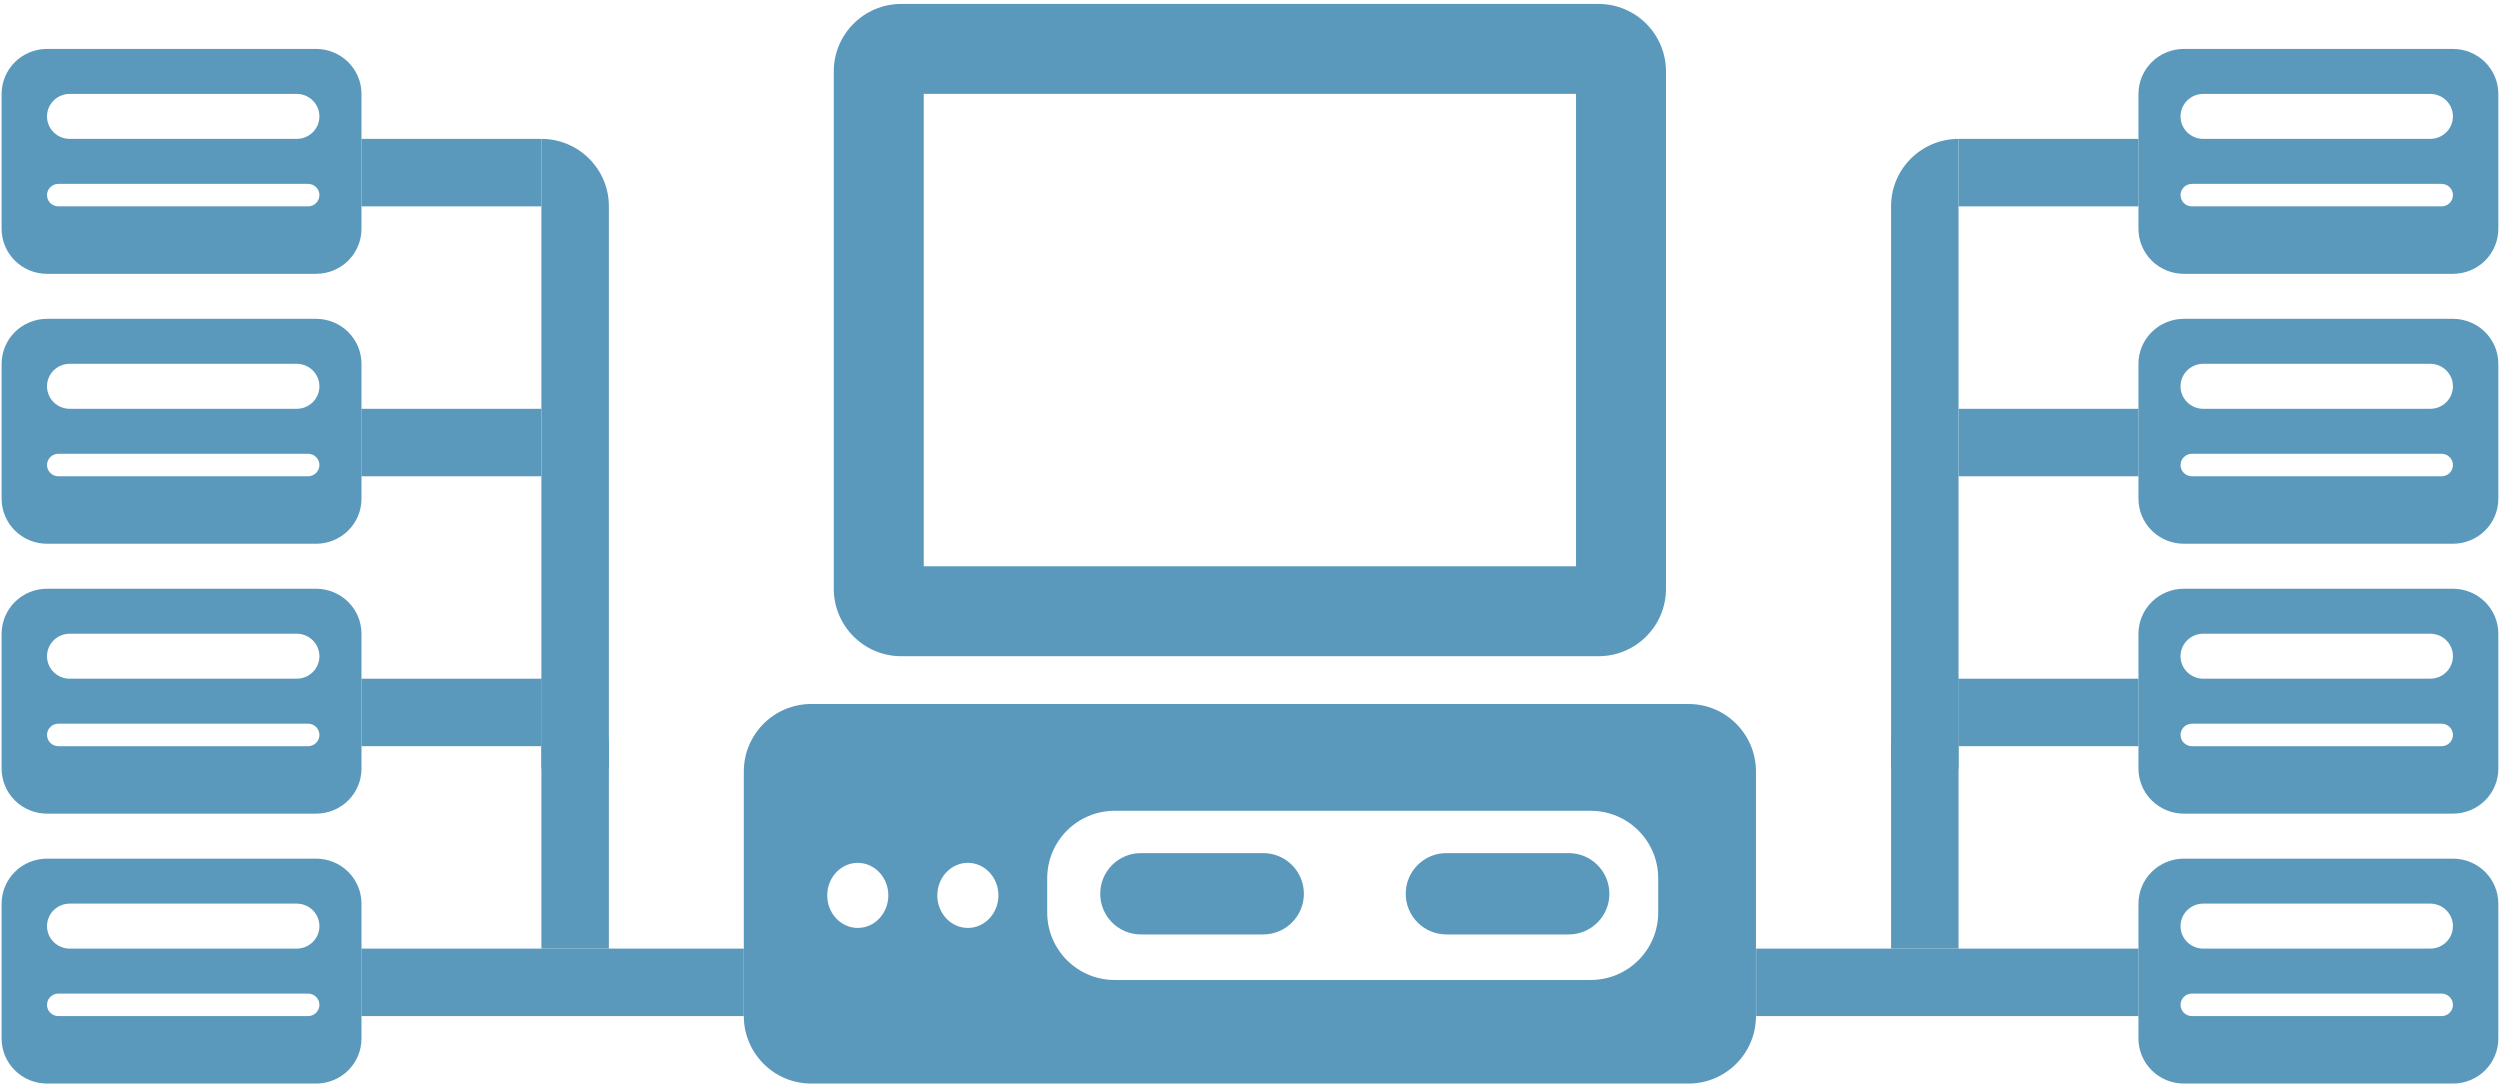 <svg width="200" height="87" viewBox="0 0 200 87" fill="none" xmlns="http://www.w3.org/2000/svg">
<g clip-path="url(#clip0_308_20772)">
<path d="M28.914 75.889H59.503V81.287H28.914V75.889Z" fill="#5B99BC"/>
<path d="M43.312 54.296C46.285 54.296 48.71 56.706 48.71 59.679L48.71 75.889L43.312 75.889L43.312 54.296Z" fill="#5B99BC"/>
<rect x="43.312" y="59.694" width="14.395" height="5.398" transform="rotate(-180 43.312 59.694)" fill="#5B99BC"/>
<path d="M3.761 47.099C2.798 47.099 1.874 47.478 1.193 48.153C0.512 48.828 0.129 49.743 0.129 50.697L0.129 61.494C0.129 62.448 0.512 63.363 1.193 64.038C1.874 64.713 2.798 65.092 3.761 65.092L25.287 65.092C26.25 65.092 27.174 64.713 27.855 64.038C28.536 63.363 28.919 62.448 28.919 61.494V50.697C28.919 49.743 28.536 48.828 27.855 48.153C27.174 47.478 26.25 47.099 25.287 47.099H3.761ZM3.761 52.497C3.761 52.02 3.952 51.562 4.293 51.224C4.633 50.887 5.095 50.697 5.577 50.697H23.737C24.218 50.697 24.68 50.887 25.021 51.224C25.361 51.562 25.553 52.02 25.553 52.497C25.553 52.974 25.361 53.432 25.021 53.769C24.68 54.106 24.218 54.296 23.737 54.296H5.577C5.095 54.296 4.633 54.106 4.293 53.769C3.952 53.432 3.761 52.974 3.761 52.497ZM4.669 57.895H24.645C24.886 57.895 25.117 57.99 25.287 58.158C25.457 58.327 25.553 58.556 25.553 58.794C25.553 59.033 25.457 59.262 25.287 59.431C25.117 59.599 24.886 59.694 24.645 59.694H4.669C4.428 59.694 4.197 59.599 4.027 59.431C3.857 59.262 3.761 59.033 3.761 58.794C3.761 58.556 3.857 58.327 4.027 58.158C4.197 57.99 4.428 57.895 4.669 57.895Z" fill="#5B99BC"/>
<path d="M3.761 68.691C2.798 68.691 1.874 69.07 1.193 69.745C0.512 70.42 0.129 71.335 0.129 72.29L0.129 83.086C0.129 84.041 0.512 84.956 1.193 85.631C1.874 86.306 2.798 86.685 3.761 86.685L25.287 86.685C26.25 86.685 27.174 86.306 27.855 85.631C28.536 84.956 28.919 84.041 28.919 83.086V72.29C28.919 71.335 28.536 70.42 27.855 69.745C27.174 69.07 26.25 68.691 25.287 68.691H3.761ZM3.761 74.089C3.761 73.612 3.952 73.154 4.293 72.817C4.633 72.48 5.095 72.29 5.577 72.29H23.737C24.218 72.29 24.68 72.48 25.021 72.817C25.361 73.154 25.553 73.612 25.553 74.089C25.553 74.567 25.361 75.024 25.021 75.362C24.68 75.699 24.218 75.889 23.737 75.889H5.577C5.095 75.889 4.633 75.699 4.293 75.362C3.952 75.024 3.761 74.567 3.761 74.089ZM4.669 79.487H24.645C24.886 79.487 25.117 79.582 25.287 79.751C25.457 79.92 25.553 80.148 25.553 80.387C25.553 80.626 25.457 80.855 25.287 81.023C25.117 81.192 24.886 81.287 24.645 81.287H4.669C4.428 81.287 4.197 81.192 4.027 81.023C3.857 80.855 3.761 80.626 3.761 80.387C3.761 80.148 3.857 79.92 4.027 79.751C4.197 79.582 4.428 79.487 4.669 79.487Z" fill="#5B99BC"/>
<path d="M28.914 32.704H43.309V38.102H28.914V32.704Z" fill="#5B99BC"/>
<path d="M43.312 11.111C46.285 11.111 48.71 13.521 48.71 16.494L48.71 61.494L43.312 61.494L43.312 11.111Z" fill="#5B99BC"/>
<rect x="43.312" y="16.509" width="14.395" height="5.398" transform="rotate(-180 43.312 16.509)" fill="#5B99BC"/>
<path d="M3.761 3.914C2.798 3.914 1.874 4.293 1.193 4.968C0.512 5.643 0.129 6.558 0.129 7.513L0.129 18.309C0.129 19.263 0.512 20.179 1.193 20.854C1.874 21.528 2.798 21.907 3.761 21.907L25.287 21.907C26.25 21.907 27.174 21.528 27.855 20.854C28.536 20.179 28.919 19.263 28.919 18.309V7.513C28.919 6.558 28.536 5.643 27.855 4.968C27.174 4.293 26.25 3.914 25.287 3.914H3.761ZM3.761 9.312C3.761 8.835 3.952 8.377 4.293 8.04C4.633 7.702 5.095 7.513 5.577 7.513H23.737C24.218 7.513 24.68 7.702 25.021 8.04C25.361 8.377 25.553 8.835 25.553 9.312C25.553 9.789 25.361 10.247 25.021 10.584C24.68 10.922 24.218 11.111 23.737 11.111H5.577C5.095 11.111 4.633 10.922 4.293 10.584C3.952 10.247 3.761 9.789 3.761 9.312ZM4.669 14.71H24.645C24.886 14.71 25.117 14.805 25.287 14.974C25.457 15.142 25.553 15.371 25.553 15.61C25.553 15.848 25.457 16.077 25.287 16.246C25.117 16.415 24.886 16.509 24.645 16.509H4.669C4.428 16.509 4.197 16.415 4.027 16.246C3.857 16.077 3.761 15.848 3.761 15.61C3.761 15.371 3.857 15.142 4.027 14.974C4.197 14.805 4.428 14.71 4.669 14.71Z" fill="#5B99BC"/>
<path d="M3.761 25.506C2.798 25.506 1.874 25.886 1.193 26.56C0.512 27.235 0.129 28.151 0.129 29.105L0.129 39.901C0.129 40.856 0.512 41.771 1.193 42.446C1.874 43.121 2.798 43.5 3.761 43.5L25.287 43.5C26.25 43.5 27.174 43.121 27.855 42.446C28.536 41.771 28.919 40.856 28.919 39.901V29.105C28.919 28.151 28.536 27.235 27.855 26.56C27.174 25.886 26.25 25.506 25.287 25.506H3.761ZM3.761 30.904C3.761 30.427 3.952 29.97 4.293 29.632C4.633 29.295 5.095 29.105 5.577 29.105H23.737C24.218 29.105 24.68 29.295 25.021 29.632C25.361 29.97 25.553 30.427 25.553 30.904C25.553 31.382 25.361 31.839 25.021 32.177C24.68 32.514 24.218 32.704 23.737 32.704H5.577C5.095 32.704 4.633 32.514 4.293 32.177C3.952 31.839 3.761 31.382 3.761 30.904ZM4.669 36.303H24.645C24.886 36.303 25.117 36.397 25.287 36.566C25.457 36.735 25.553 36.964 25.553 37.202C25.553 37.441 25.457 37.67 25.287 37.838C25.117 38.007 24.886 38.102 24.645 38.102H4.669C4.428 38.102 4.197 38.007 4.027 37.838C3.857 37.67 3.761 37.441 3.761 37.202C3.761 36.964 3.857 36.735 4.027 36.566C4.197 36.397 4.428 36.303 4.669 36.303Z" fill="#5B99BC"/>
<path d="M171.082 75.889H140.493V81.287H171.082V75.889Z" fill="#5B99BC"/>
<path d="M156.684 54.296C153.712 54.296 151.286 56.706 151.286 59.679L151.286 75.889L156.684 75.889L156.684 54.296Z" fill="#5B99BC"/>
<rect width="14.395" height="5.398" transform="matrix(1 -8.74228e-08 -8.74228e-08 -1 156.685 59.694)" fill="#5B99BC"/>
<path d="M196.235 47.099C197.198 47.099 198.122 47.478 198.803 48.153C199.485 48.828 199.867 49.743 199.867 50.697V61.494C199.867 62.448 199.485 63.363 198.803 64.038C198.122 64.713 197.198 65.092 196.235 65.092L174.709 65.092C173.746 65.092 172.822 64.713 172.141 64.038C171.46 63.363 171.077 62.448 171.077 61.494V50.697C171.077 49.743 171.46 48.828 172.141 48.153C172.822 47.478 173.746 47.099 174.709 47.099H196.235ZM196.235 52.497C196.235 52.02 196.044 51.562 195.703 51.224C195.363 50.887 194.901 50.697 194.419 50.697H176.259C175.778 50.697 175.316 50.887 174.975 51.224C174.635 51.562 174.443 52.02 174.443 52.497C174.443 52.974 174.635 53.432 174.975 53.769C175.316 54.106 175.778 54.296 176.259 54.296H194.419C194.901 54.296 195.363 54.106 195.703 53.769C196.044 53.432 196.235 52.974 196.235 52.497ZM195.327 57.895H175.351C175.11 57.895 174.88 57.99 174.709 58.158C174.539 58.327 174.443 58.556 174.443 58.794C174.443 59.033 174.539 59.262 174.709 59.431C174.88 59.599 175.11 59.694 175.351 59.694H195.327C195.568 59.694 195.799 59.599 195.969 59.431C196.14 59.262 196.235 59.033 196.235 58.794C196.235 58.556 196.14 58.327 195.969 58.158C195.799 57.99 195.568 57.895 195.327 57.895Z" fill="#5B99BC"/>
<path d="M196.235 68.691C197.198 68.691 198.122 69.07 198.803 69.745C199.485 70.42 199.867 71.335 199.867 72.29V83.086C199.867 84.041 199.485 84.956 198.803 85.631C198.122 86.306 197.198 86.685 196.235 86.685L174.709 86.685C173.746 86.685 172.822 86.306 172.141 85.631C171.46 84.956 171.077 84.041 171.077 83.086V72.29C171.077 71.335 171.46 70.42 172.141 69.745C172.822 69.07 173.746 68.691 174.709 68.691H196.235ZM196.235 74.089C196.235 73.612 196.044 73.154 195.703 72.817C195.363 72.48 194.901 72.29 194.419 72.29H176.259C175.778 72.29 175.316 72.48 174.975 72.817C174.635 73.154 174.443 73.612 174.443 74.089C174.443 74.567 174.635 75.024 174.975 75.362C175.316 75.699 175.778 75.889 176.259 75.889H194.419C194.901 75.889 195.363 75.699 195.703 75.362C196.044 75.024 196.235 74.567 196.235 74.089ZM195.327 79.487H175.351C175.11 79.487 174.88 79.582 174.709 79.751C174.539 79.92 174.443 80.148 174.443 80.387C174.443 80.626 174.539 80.855 174.709 81.023C174.88 81.192 175.11 81.287 175.351 81.287H195.327C195.568 81.287 195.799 81.192 195.969 81.023C196.14 80.855 196.235 80.626 196.235 80.387C196.235 80.148 196.14 79.92 195.969 79.751C195.799 79.582 195.568 79.487 195.327 79.487Z" fill="#5B99BC"/>
<path d="M171.082 32.704H156.687V38.102H171.082V32.704Z" fill="#5B99BC"/>
<path d="M156.684 11.111C153.712 11.111 151.286 13.521 151.286 16.494L151.286 61.494L156.684 61.494L156.684 11.111Z" fill="#5B99BC"/>
<rect width="14.395" height="5.398" transform="matrix(1 -8.74228e-08 -8.74228e-08 -1 156.685 16.509)" fill="#5B99BC"/>
<path d="M196.235 3.914C197.198 3.914 198.122 4.293 198.803 4.968C199.485 5.643 199.867 6.558 199.867 7.513V18.309C199.867 19.263 199.485 20.179 198.803 20.854C198.122 21.528 197.198 21.907 196.235 21.907L174.709 21.907C173.746 21.907 172.822 21.528 172.141 20.854C171.46 20.179 171.077 19.263 171.077 18.309V7.513C171.077 6.558 171.46 5.643 172.141 4.968C172.822 4.293 173.746 3.914 174.709 3.914H196.235ZM196.235 9.312C196.235 8.835 196.044 8.377 195.703 8.04C195.363 7.702 194.901 7.513 194.419 7.513H176.259C175.778 7.513 175.316 7.702 174.975 8.04C174.635 8.377 174.443 8.835 174.443 9.312C174.443 9.789 174.635 10.247 174.975 10.584C175.316 10.922 175.778 11.111 176.259 11.111H194.419C194.901 11.111 195.363 10.922 195.703 10.584C196.044 10.247 196.235 9.789 196.235 9.312ZM195.327 14.71H175.351C175.11 14.71 174.88 14.805 174.709 14.974C174.539 15.142 174.443 15.371 174.443 15.61C174.443 15.848 174.539 16.077 174.709 16.246C174.88 16.415 175.11 16.509 175.351 16.509H195.327C195.568 16.509 195.799 16.415 195.969 16.246C196.14 16.077 196.235 15.848 196.235 15.61C196.235 15.371 196.14 15.142 195.969 14.974C195.799 14.805 195.568 14.71 195.327 14.71Z" fill="#5B99BC"/>
<path d="M196.235 25.506C197.198 25.506 198.122 25.886 198.803 26.56C199.485 27.235 199.867 28.151 199.867 29.105V39.901C199.867 40.856 199.485 41.771 198.803 42.446C198.122 43.121 197.198 43.5 196.235 43.5L174.709 43.5C173.746 43.5 172.822 43.121 172.141 42.446C171.46 41.771 171.077 40.856 171.077 39.901V29.105C171.077 28.151 171.46 27.235 172.141 26.56C172.822 25.886 173.746 25.506 174.709 25.506H196.235ZM196.235 30.904C196.235 30.427 196.044 29.97 195.703 29.632C195.363 29.295 194.901 29.105 194.419 29.105H176.259C175.778 29.105 175.316 29.295 174.975 29.632C174.635 29.97 174.443 30.427 174.443 30.904C174.443 31.382 174.635 31.839 174.975 32.177C175.316 32.514 175.778 32.704 176.259 32.704H194.419C194.901 32.704 195.363 32.514 195.703 32.177C196.044 31.839 196.235 31.382 196.235 30.904ZM195.327 36.303H175.351C175.11 36.303 174.88 36.397 174.709 36.566C174.539 36.735 174.443 36.964 174.443 37.202C174.443 37.441 174.539 37.67 174.709 37.838C174.88 38.007 175.11 38.102 175.351 38.102H195.327C195.568 38.102 195.799 38.007 195.969 37.838C196.14 37.67 196.235 37.441 196.235 37.202C196.235 36.964 196.14 36.735 195.969 36.566C195.799 36.397 195.568 36.303 195.327 36.303Z" fill="#5B99BC"/>
<path fill-rule="evenodd" clip-rule="evenodd" d="M72.1 0.315C69.119 0.315 66.702 2.732 66.702 5.713V47.099C66.702 50.08 69.119 52.497 72.1 52.497H127.881C130.862 52.497 133.279 50.08 133.279 47.099V5.713C133.279 2.732 130.862 0.315 127.881 0.315H72.1ZM73.9 7.512H126.082V45.299H73.9V7.512ZM64.903 56.319C61.922 56.319 59.505 58.736 59.505 61.717V81.287C59.505 84.268 61.922 86.685 64.903 86.685H135.079C138.06 86.685 140.477 84.268 140.477 81.287V61.717C140.477 58.736 138.06 56.319 135.079 56.319H64.903ZM83.777 70.262C83.777 67.281 86.193 64.864 89.175 64.864H127.258C130.239 64.864 132.656 67.281 132.656 70.262V73C132.656 75.982 130.239 78.398 127.258 78.398H89.175C86.193 78.398 83.777 75.982 83.777 73V70.262ZM91.271 68.248C89.475 68.248 88.018 69.705 88.018 71.502C88.018 73.299 89.475 74.755 91.271 74.755H101.057C102.854 74.755 104.311 73.299 104.311 71.502C104.311 69.705 102.854 68.248 101.058 68.248H91.271ZM115.711 68.248C113.914 68.248 112.458 69.705 112.458 71.502C112.458 73.299 113.914 74.755 115.711 74.755H125.497C127.294 74.755 128.751 73.299 128.751 71.502C128.751 69.705 127.294 68.248 125.497 68.248H115.711ZM79.873 71.631C79.873 73.069 78.778 74.234 77.428 74.234C76.079 74.234 74.984 73.069 74.984 71.631C74.984 70.194 76.079 69.028 77.428 69.028C78.778 69.028 79.873 70.194 79.873 71.631ZM68.622 74.234C69.971 74.234 71.066 73.069 71.066 71.631C71.066 70.194 69.971 69.028 68.622 69.028C67.272 69.028 66.178 70.194 66.178 71.631C66.178 73.069 67.272 74.234 68.622 74.234Z" fill="#5B99BC"/>
</g>
<defs>
<clipPath id="clip0_308_20772">
<rect width="199.73" height="86.37" fill="white" transform="translate(0.135 0.315)"/>
</clipPath>
</defs>
</svg>
